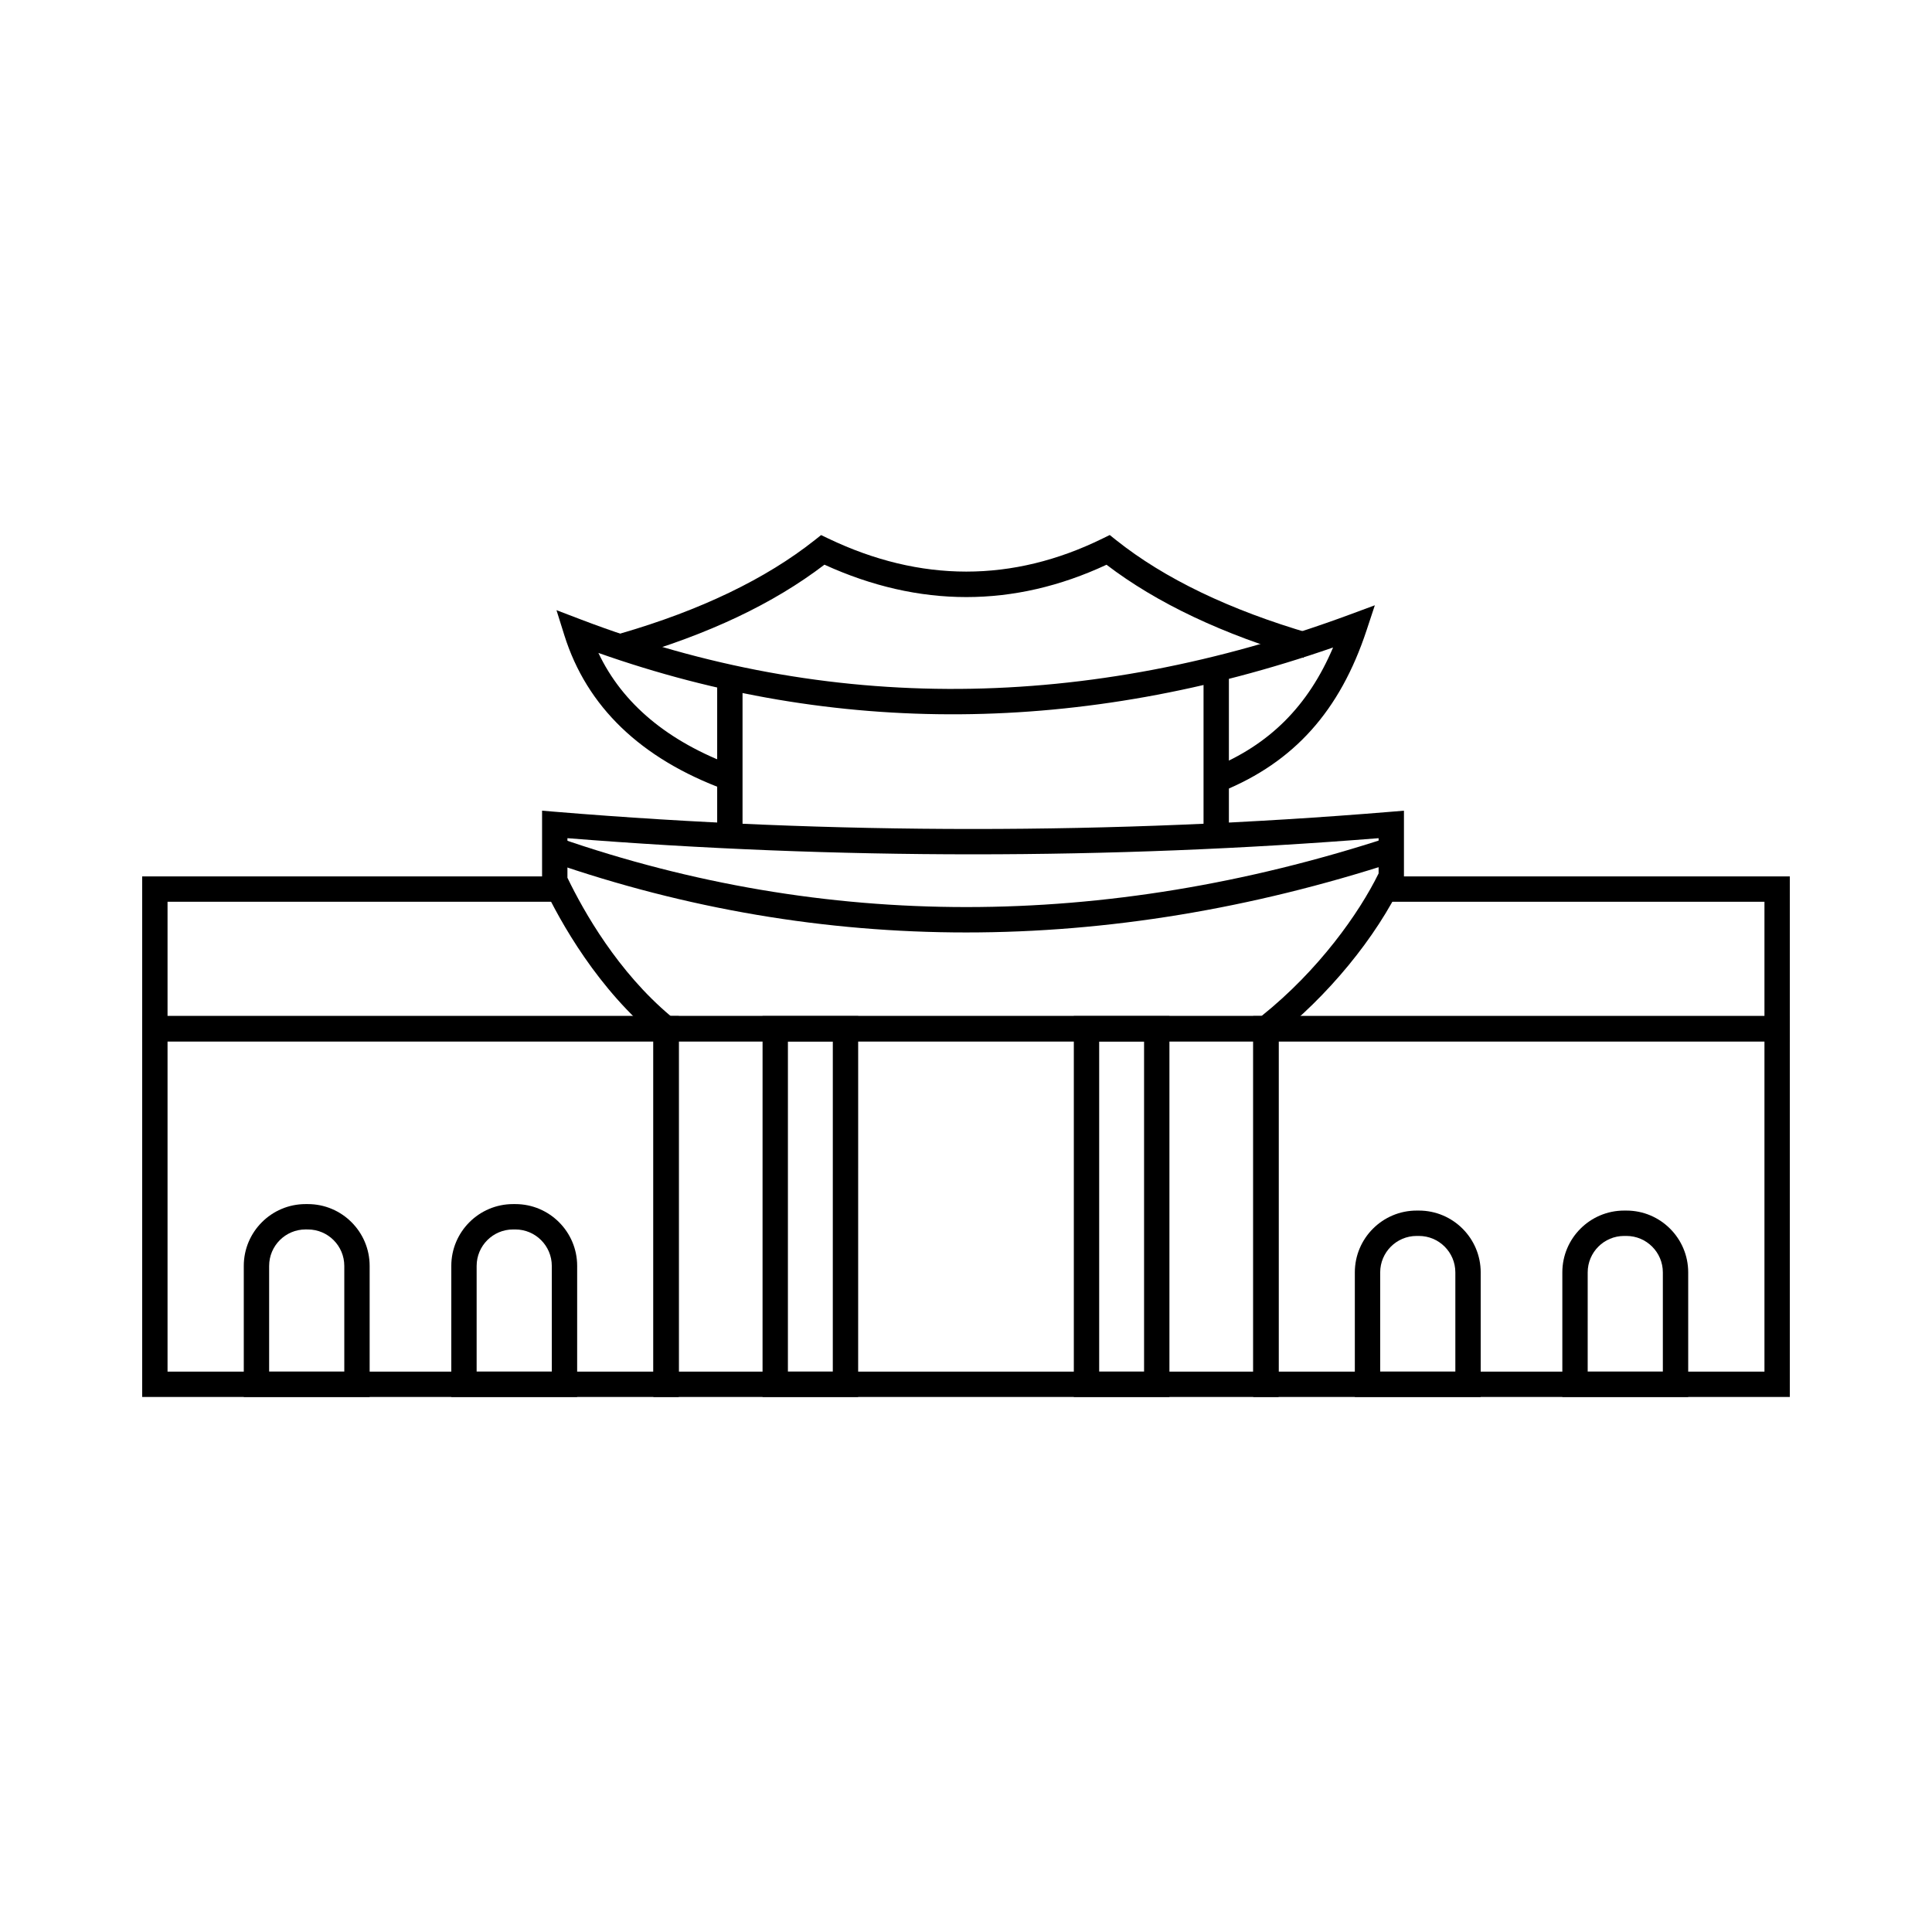 <?xml version="1.0" encoding="UTF-8"?>
<!-- Uploaded to: ICON Repo, www.svgrepo.com, Generator: ICON Repo Mixer Tools -->
<svg fill="#000000" width="800px" height="800px" version="1.1" viewBox="144 144 512 512" xmlns="http://www.w3.org/2000/svg">
 <g>
  <path d="m618.32 514.21h-142.2v-100.95h142.2zm-135.48-6.715h128.76v-87.516h-128.76z"/>
  <path d="m536.4 514.21h-33.355v-33.02c0-9.027 7.344-16.375 16.375-16.375h0.605c9.031 0 16.375 7.344 16.375 16.375zm-26.637-6.715h19.918v-26.301c0-5.324-4.332-9.656-9.656-9.656h-0.605c-5.324 0-9.656 4.332-9.656 9.656z"/>
  <path d="m591.39 514.21h-33.355v-33.02c0-9.027 7.344-16.375 16.375-16.375h0.605c9.031 0 16.375 7.344 16.375 16.375zm-26.637-6.715h19.918v-26.301c0-5.324-4.332-9.656-9.656-9.656h-0.605c-5.324 0-9.656 4.332-9.656 9.656z"/>
  <path d="m618.32 419.98h-136.98v-6.719h130.26v-30.285h-101.04v-6.719h107.76z"/>
  <path d="m323.88 514.21h-142.2v-100.95h142.2zm-135.48-6.715h128.76v-87.516h-128.76z"/>
  <path d="m296.95 514.21h-33.355l0.004-34.738c0-9.027 7.344-16.375 16.375-16.375h0.605c9.031 0 16.375 7.344 16.375 16.375zm-26.637-6.715h19.918v-28.02c0-5.324-4.332-9.656-9.656-9.656h-0.605c-5.324 0-9.656 4.332-9.656 9.656z"/>
  <path d="m241.96 514.21h-33.355v-34.738c0-9.027 7.344-16.375 16.375-16.375h0.605c9.031 0 16.375 7.344 16.375 16.375zm-26.637-6.715h19.918v-28.02c0-5.324-4.332-9.656-9.656-9.656l-0.605-0.004c-5.324 0-9.656 4.332-9.656 9.656z"/>
  <path d="m318.65 419.98h-136.97v-43.723h110.43v6.719h-103.71v30.285h130.25z"/>
  <path d="m482.84 514.21h-165.68v-100.95h165.68zm-158.96-6.715h152.25v-87.516h-152.25z"/>
  <path d="m371.42 514.21h-25.336l0.004-100.95h25.336zm-18.617-6.715h11.898l0.004-87.516h-11.898z"/>
  <path d="m453.91 514.21h-25.336v-100.95h25.336zm-18.617-6.715h11.898v-87.516h-11.898z"/>
  <path d="m480.63 419.98h-161.31l-0.926-0.754c-15.902-12.93-25.883-30.867-30.414-40.406l-0.324-0.684v-19.297l3.633 0.301c73.375 6.066 147.77 6.066 221.14 0l3.633-0.301v18.156l-0.328 0.684c-7.047 14.797-19.832 30.344-34.188 41.582zm-158.91-6.719h156.59c15.176-12.145 25.883-27.281 31.035-37.797v-9.336c-71.344 5.703-143.62 5.703-214.97 0v10.484c4.336 8.988 13.359 24.91 27.352 36.648z"/>
  <path d="m400.1 391.11c-37.406 0-74.215-6.238-110.19-18.719l2.203-6.348c70.5 24.461 144.36 24.453 219.55-0.02l2.078 6.387c-38.285 12.469-76.262 18.699-113.64 18.699z"/>
  <path d="m334.06 322.96h6.719v42.598h-6.719z"/>
  <path d="m462.95 321.67h6.719v43.848h-6.719z"/>
  <path d="m467.91 353.71-2.531-6.223c15.023-6.117 25.293-16.344 31.902-31.898-66.543 23.121-131.98 23.602-194.7 1.441 6.375 13.465 18.422 23.52 35.898 29.949l-2.32 6.305c-22.332-8.215-36.672-22-42.613-40.969l-2.074-6.613 6.477 2.473c65.438 24.969 134.02 24.52 203.85-1.344l6.547-2.426-2.191 6.629c-7.062 21.367-19.219 34.926-38.25 42.676z"/>
  <path d="m310.28 318.35-1.871-6.453c21.215-6.148 38.559-14.492 51.547-24.793l1.645-1.305 1.891 0.906c24.438 11.695 48.887 11.699 72.688 0.016l1.91-0.938 1.664 1.328c12.816 10.219 30.16 18.559 51.547 24.789l-1.875 6.445c-21.328-6.211-38.871-14.512-52.188-24.684-24.527 11.43-49.652 11.426-74.75-0.016-13.613 10.383-30.715 18.473-52.207 24.703z"/>
 </g>
</svg>